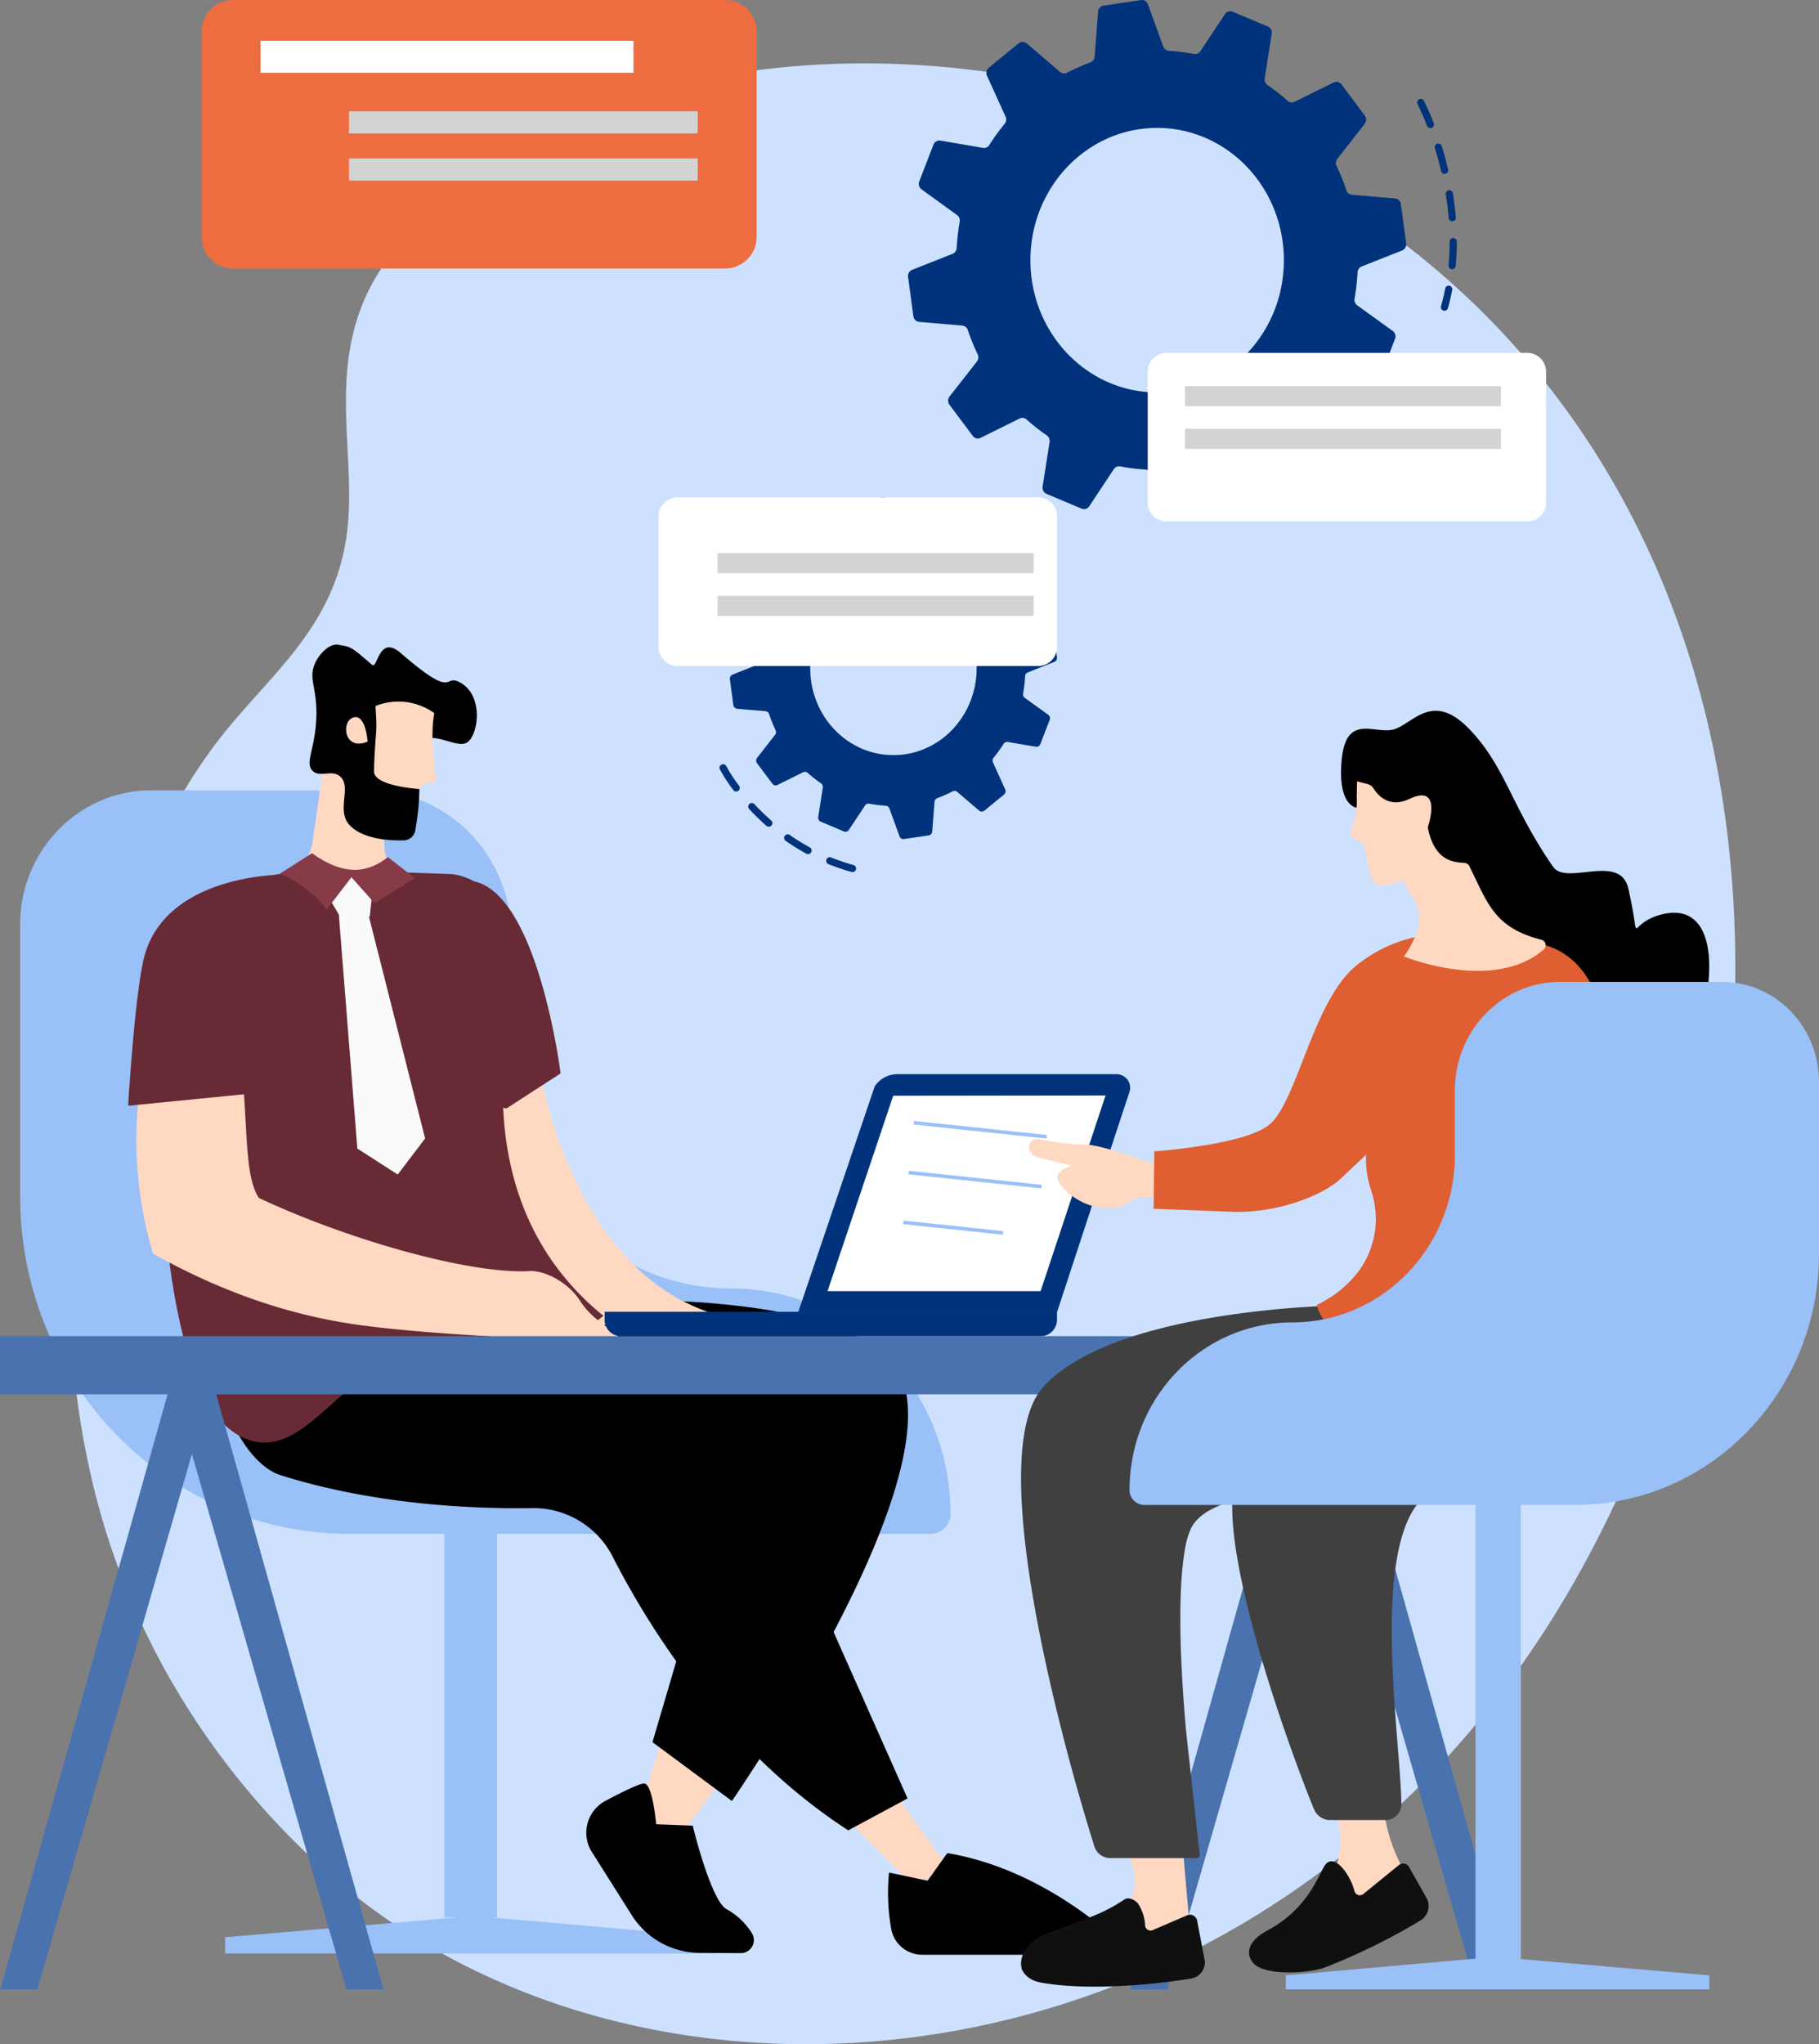 <svg xmlns="http://www.w3.org/2000/svg" width="506.931" height="569.439" viewBox="0 0 506.931 569.439">
  <rect x="0" y="0" width="506.931" height="569.439" fill="#808080" stroke="none"/>
  <g id="register-business-name" transform="translate(-1689.175 -3011.353)">
    <path id="Path_65588" data-name="Path 65588" d="M752.561,616.715c-80.148,126.649-236.884,147.075-328.6,79.35-15.875-11.736-59.294-48.751-76.33-113.713-17.848-68.051-5.436-162.212,35.357-213.311,13.89-17.388,31.66-30.544,34.532-57.254,2.29-21.226-5.557-44.1,6.456-67.362a71.313,71.313,0,0,1,6.519-9.936c66.958-84.532,279.448-73.414,350.818,86.239,43.826,98.069,19.752,219.34-28.748,295.987" transform="translate(1368.506 2846.671)" fill="#cde1fe"/>
    <g id="Group_19224" data-name="Group 19224" transform="translate(1689.175 3190.91)">
      <path id="Path_65578" data-name="Path 65578" d="M484.561,269.124v35.437c0,34.651,27.4,62.743,61.2,62.743s61.18,28.092,61.18,62.762a5.583,5.583,0,0,1-5.6,5.578H439.388c-50.662,0-91.728-42.1-91.728-94.068v-75.61c0-20.663,16.337-37.414,36.47-37.414H445c21.859,0,39.559,18.17,39.559,40.573" transform="translate(-342.045 -187.936)" fill="#9ac0f8"/>
      <path id="Path_65579" data-name="Path 65579" d="M373.074,430.059h14.681V259.344H373.074V430.059" transform="translate(-249.239 -75.487)" fill="#9ac0f8"/>
      <path id="Path_65580" data-name="Path 65580" d="M497.168,301.692l-64.957-5.684h-5.963l-66.306,5.684v4.526H497.168v-4.526" transform="translate(-297.198 58.402)" fill="#9ac0f8"/>
      <path id="Path_65572" data-name="Path 65572" d="M384.164,313.25c1.507-1.526,10.211-28.562,10.211-28.562l17.193,12.262L392.7,322.265l-8.541-9.015" transform="translate(-208.741 17.064)" fill="#ffd8c2"/>
      <path id="Path_65573" data-name="Path 65573" d="M424.6,335.274l-11.429-.075a22.5,22.5,0,0,1-18.733-10.211l-11.3-17.881a10.049,10.049,0,0,1,3.782-14.244c4.722-2.512,9.667-4.945,10.829-4.838,2.363.219,3.307,11.341,3.307,11.341l10.192.4s5.033,20.914,9.448,23.277a19.362,19.362,0,0,1,7,6.6,3.644,3.644,0,0,1-3.089,5.633" transform="translate(-218.194 29.24)"/>
      <path id="Path_65575" data-name="Path 65575" d="M396.777,297.165l19.97,20.04,10.6-3.889L408.937,287.68l-12.16,9.485" transform="translate(-162.681 27.99)" fill="#ffd8c2"/>
      <path id="Path_65574" data-name="Path 65574" d="M399.936,297.606a57.4,57.4,0,0,0,.67,16.049,8.783,8.783,0,0,0,8.615,6.847h49.006a3.744,3.744,0,0,0,2.4-6.615c-8.722-7.3-24.752-18.421-44.448-21.7l-5.508,7.689-10.736-2.275" transform="translate(-152.174 44.463)"/>
      <path id="Path_65571" data-name="Path 65571" d="M381.863,261.453s91.254-10.611,118.383,12.848c27.148,23.459-42.829,124.36-42.829,124.36l-22.133-16.388,20.989-71.321-84.351-23.933,9.941-25.566" transform="translate(-253.446 -76.526)"/>
      <path id="Path_65570" data-name="Path 65570" d="M377.341,312.9c13.244,4.2,36.958,9.629,70.121,9.173a24.739,24.739,0,0,1,22.384,13.448c9.834,19.244,31.074,53.877,65.692,76.317l16.532-8.885-42.191-94.905a35.122,35.122,0,0,0-19.97-18.663l-83.643-30.618s-25.929-7.252-38.647,15.881c-2.27,4.126-6.489-3.252-7.485.074-3.438,11.429,5.815,34.558,17.207,38.177" transform="translate(-299.149 -81.525)"/>
      <path id="Path_65585" data-name="Path 65585" d="M397.267,244.061s8.01,72.8,61.924,77.554l-61.924.889s-22.933-46.406-23.859-64.488c-.944-18.063,23.859-13.955,23.859-13.955" transform="translate(-248.117 -132.762)" fill="#ffd8c2"/>
      <path id="Path_65565" data-name="Path 65565" d="M382.893,235.379c10.466-2.452,14.83-2.47,52.825-1.107,9.3.344,20.352,11.992,21.44,21.2-2.959,8.852-16.588,52.514,7.2,86.639a74.478,74.478,0,0,0,14.267,15.23,47.615,47.615,0,0,1-16.411,8.773c-12.262,3.638-18.444-.288-28.329,0-26.129.781-35.721,29.855-52.6,26.2-4.508-.963-10.485-4.489-16.081-16.263a181.355,181.355,0,0,1-7.578-34.214,187.318,187.318,0,0,1,8.959-82.769c1.851-5.8,4-20.789,16.314-23.7" transform="translate(-310.465 -170.361)" fill="#682b35"/>
      <path id="Path_65567" data-name="Path 65567" d="M398.783,287.452s-6.159-49.244-23.877-53.44c6.233,19.133,8.322,39.959,7.415,61.98a1.126,1.126,0,0,0,1.726,1l14.737-9.541" transform="translate(-242.549 -167.993)" fill="#682b35"/>
      <path id="Path_65584" data-name="Path 65584" d="M478.386,310.832c-3.67-5.759-10.429-8.666-14.151-8.448-16.9.944-51.137-8.922-75.447-20.351-4.2-6.108-3.038-21.026-4.945-37.033l-27.273.219a111.073,111.073,0,0,0-1.782,26.729,112.333,112.333,0,0,0,4.452,25.566c22.17,12.448,41.159,17.388,54.933,19.514,17.188,2.656,45.117,3.819,45.443,3.856,0,0,20.714,10.918,29.655-.949,0,0-7.2-3.34-10.885-9.1" transform="translate(-316.611 -127.868)" fill="#ffd8c2"/>
      <path id="Path_65566" data-name="Path 65566" d="M354.5,297.916a.331.331,0,0,1-.363-.349c.219-3.5,1.87-29.618,4.233-40.154,5.326-23.771,38.158-23.808,38.158-23.808-6.052,20.37-8,39.908-6.085,58.64a2.073,2.073,0,0,1-1.856,2.289L354.5,297.916" transform="translate(-318.408 -169.48)" fill="#682b35"/>
      <path id="Path_65564" data-name="Path 65564" d="M387.743,234.277l1.419,19.607a6.253,6.253,0,0,0,4.633,5.308c-10.56,6.159-26.273,6.559-29.674-.512,2.452-.544,4.345-4.052,4.8-6.54l3.782-25.929,15.044,8.066" transform="translate(-281.934 -196.481)" fill="#ffd8c2"/>
      <path id="Path_65562" data-name="Path 65562" d="M406.831,230.324c-4.726-2.489-.926,5.289-16.444-8.141-6.178-5.34-6.4,4.633-8.015,3.251-5.94-5.1-5.722-4.94-9.466-5.577-2.489-.437-5.8,2.982-6.8,6.215-1.289,4.27,1.544,6.815.581,16.663-.688,6.9-2.851,10.3-.87,12.248,2.014,2,5.284-.437,7.666,1.563,3.052,2.6-.437,8.359,1.819,12.429,1.433,2.577,6.1,5.615,15.951,5.378a3.343,3.343,0,0,0,3.2-2.8c.326-2.014.744-4.577.926-7.047.875-11.792-1.651-15.7.837-17.718,3.833-3.089,10.355,2.67,13.118-.056,2.87-2.814,3.945-12.988-2.507-16.407" transform="translate(-278.707 -219.82)"/>
      <path id="Path_65561" data-name="Path 65561" d="M369.264,224.473l.181,3.214a31.151,31.151,0,0,1-.037,4.563c-.214,2.833-.563,7.741-.544,10.485.037,4.052,12.56,4.852,12.56,4.852L383,245.806l1.475.074a1.713,1.713,0,0,0,.819-.168,1.605,1.605,0,0,0,.851-1.67c-.6-3.563-1.633-11.467-.488-17.588a17.128,17.128,0,0,0-16.393-1.982" transform="translate(-264.617 -207.353)" fill="#ffd8c2"/>
      <path id="Path_65563" data-name="Path 65563" d="M373.18,231.007s-.474-7.741-3.945-6.759-2.763,9.485,3.945,6.759" transform="translate(-270.73 -203.965)" fill="#ffd8c2"/>
      <path id="Path_65569" data-name="Path 65569" d="M390.889,299.723l-7.634,10.048-11.248-7.229-5.215-65.818,8.034-.4,16.063,63.4" transform="translate(-272.415 -162.149)" fill="#fafafa"/>
      <path id="Path_65583" data-name="Path 65583" d="M504.148,266.573H387.253a4.584,4.584,0,0,1-4.577-4.6v-2.2H508.744v2.2a4.588,4.588,0,0,1-4.6,4.6" transform="translate(-214.175 -73.906)" fill="#00337c"/>
      <path id="Path_65581" data-name="Path 65581" d="M466.4,311.872H394.27L415.6,248.943a7.576,7.576,0,0,1,6.345-3.4h60.98a3.8,3.8,0,0,1,3.652,5.07c-.363.944-20.17,61.254-20.17,61.254" transform="translate(-171.836 -125.87)" fill="#00337c"/>
      <path id="Path_65582" data-name="Path 65582" d="M455.4,301.334H396.031l18.3-54.44,59.184-.074L455.4,301.334" transform="translate(-165.406 -121.221)" fill="#fff"/>
      <path id="Path_65577" data-name="Path 65577" d="M442.923,432.473,399.857,283.342,356.791,432.473H346.473l47.318-168.282,12.136-.019,47.318,168.3H442.923" transform="translate(-346.38 -57.856)" fill="#4972af"/>
      <path id="Path_65587" data-name="Path 65587" d="M442.923,432.473,399.857,283.342,356.791,432.473H346.473l47.318-168.282,12.136-.019,47.318,168.3H442.923" transform="translate(-31.502 -57.856)" fill="#4972af"/>
      <path id="Path_65576" data-name="Path 65576" d="M346.453,277.445H745.161V261.234H346.453v16.211" transform="translate(-346.453 -68.585)" fill="#4972af"/>
      <path id="Path_65586" data-name="Path 65586" d="M381.073,233.82l-15.663,1.2,6.433,10.848,8.034-.4,1.2-11.648" transform="translate(-276.827 -169.694)" fill="#fafafa"/>
      <path id="Path_65568" data-name="Path 65568" d="M393.163,233.281l7.508,5.889L389.4,246.11,382.99,238.9l-6.978,9.1c-2.638-3.884-6.815-7.3-12.848-10.173L372,232.211c9.192,6.6,15.714,5.377,21.166,1.07" transform="translate(-285.047 -174.089)" fill="#863b47"/>
      <g id="Group_19223" data-name="Group 19223" transform="translate(251.757 133.2)">
        <line id="Line_49" data-name="Line 49" x2="37.214" transform="matrix(0.995, 0.105, -0.105, 0.995, 2.916, 0)" fill="none" stroke="#9ac0f8" stroke-width="1"/>
        <line id="Line_50" data-name="Line 50" x2="37.214" transform="matrix(0.995, 0.105, -0.105, 0.995, 1.458, 13.878)" fill="none" stroke="#9ac0f8" stroke-width="1"/>
        <line id="Line_51" data-name="Line 51" x2="27.911" transform="matrix(0.995, 0.105, -0.105, 0.995, 0, 27.756)" fill="none" stroke="#9ac0f8" stroke-width="1"/>
      </g>
    </g>
    <g id="Group_19222" data-name="Group 19222" transform="translate(1973.73 3209.353)">
      <path id="Path_65554" data-name="Path 65554" d="M433.308,291.883l2.414,27.455-25.929,2.745,8.048-11.011a12.226,12.226,0,0,0,2-10.211l-2.2-8.871,15.667-.107" transform="translate(-388.462 22.355)" fill="#ffd8c2"/>
      <path id="Path_65555" data-name="Path 65555" d="M454.267,301.616l2.163,11.3a4.584,4.584,0,0,1-3.907,4.852c-5.47.944-26.766,3.852-41.847,1.107-3.452-.619-5.015-2.8-5.308-3.922-.781-3.126,1.219-7.615,7.522-9.941,11.267-4.163,15.555-5.526,21.045-9.234,1.219-.833,3.052.037,3.889,1.149a11.957,11.957,0,0,1,1.944,5.94,1.53,1.53,0,0,0,2.144,1.4l9.592-4.126a2.018,2.018,0,0,1,2.763,1.47" transform="translate(-405.207 35.387)" fill="#101010"/>
      <path id="Path_65553" data-name="Path 65553" d="M438.521,290.051A44.745,44.745,0,0,0,445.132,309l-12.155,9.229-9.211-9.1c2.144-2.94,4.07-9.829,1.182-18.9l13.574-.181" transform="translate(-337.436 15.665)" fill="#ffd8c2"/>
      <path id="Path_65556" data-name="Path 65556" d="M463.438,294.8l5.033,8.9a4.7,4.7,0,0,1-1.944,6.07,175.27,175.27,0,0,1-26.585,13.048c-4.359,1.619-17.063,2.47-20.059-1.437-2-2.614-1.237-6.033,4.015-8.829,11.741-6.289,14.467-16.011,16.156-18.3,2.582-3.47,6.978,2.619,8.178,7.233a1.543,1.543,0,0,0,2.489.837l9.9-8.052a1.865,1.865,0,0,1,2.814.526" transform="translate(-355.324 27.269)" fill="#101010"/>
      <path id="Path_65552" data-name="Path 65552" d="M418.008,315.932c-1.963,21.514,15.97,71.377,22.584,87.421a4.877,4.877,0,0,0,4.489,3.163h15.263A4.468,4.468,0,0,0,465,402.208c-.163-16.918-7.848-64.632,3.507-82.369,6.578-10.285,26.11-5.94,34.163-10.829,19.333-11.741,12.067-49.951,12.067-49.951s-93.984,26.91-96.724,56.873" transform="translate(-359.007 -97.511)" fill="#404040"/>
      <path id="Path_65551" data-name="Path 65551" d="M495.207,260.533s-63.729.526-83.825,22.747c-18.063,19.97,8.7,110.554,14.318,128.161a4.615,4.615,0,0,0,4.452,3.07H454.1a.875.875,0,0,0,.907-.837l-3.8-34.451c-4.089-45.718.889-55.365.889-55.365,4.015-12.937,38.521-12.374,57.291-12.248,59.566.4,42.052-51.839,42.052-51.839l-56.24.763" transform="translate(-405.206 -94.914)" fill="#404040"/>
      <path id="Path_65559" data-name="Path 65559" d="M448.894,256.179c-.4-.112-9.466.344-10.318.051-4.289-1.451-13.323-4.722-17.556-4.74a62.61,62.61,0,0,1-12.081-1.419c-1.656-.344-2.856.326-3.163,1.4a3.018,3.018,0,0,0,2.47,3.67c2.852.651,5.671,1.363,8.085,1.944.767.181,1.549.2.837.451-1.67.582-3.489,1.531-3.6,2.894-.219,2.54,6.066,8.341,12.992,8.755,5.922.368,7.559-2.558,9.829-2.977.381-.074,10.248.163,10.685.07,4.47-.907,4.233-9.466,1.814-10.1" transform="translate(-403.435 -130.664)" fill="#ffd8c2"/>
      <path id="Path_65547" data-name="Path 65547" d="M469.988,246.2c-12.555,9.834-16.681,38.289-24.71,44.722-6.959,5.578-31.93,7.341-31.93,7.341l-.2,15.988,21.789.837c13.118.507,25.659-4.815,30.311-9.178,15.425-14.462,47.518-45.117,55.621-65.557l-22.533-2.363s-14.43-2.707-28.348,8.21" transform="translate(-376.21 -175.531)" fill="#df5f32"/>
      <path id="Path_65550" data-name="Path 65550" d="M429.919,251.447s-6.521,1.115-5.414-12.914c1.112-14.137,9.54-7.247,14.88-9.117s10.643-10.439,20.722,0,11.651,21.483,23.356,38.363c3.746,5.4,18.692-3.983,20.983,6.11,3.887,17.081-.889,9.894,9.031,7.237,12.7-3.414,16.137,9.922,11.592,28.529a21.514,21.514,0,0,1-8.959,12.867,28.725,28.725,0,0,1-2.633,1.6,9.338,9.338,0,0,0-4.852,7.8c-.6,10.941,49.115-12.357,11.557-26.457-2.833-1.07-5.451-3.173-7.907-1.522-3.014,2.037-53.529-7.9-53.865-32.48-10.355.344-15.481-10.16-19.026-14.718-4.159-5.345-5.676-5.289-5.676-5.289" transform="translate(-335.197 -224.331)"/>
      <path id="Path_65548" data-name="Path 65548" d="M436.97,295.579a27.215,27.215,0,0,0,1.075,13.011,24.589,24.589,0,0,1-5.852,25.329,31.6,31.6,0,0,1-9.266,6.6s1.581,9.778,16.425,11.16c6.033.544,21.989,1.889,33.888,1.782a168.567,168.567,0,0,0,28.385-2.563l2.326-75.21s2.377-31.581-19.426-35.888l-31.418-1.963L436.97,295.579" transform="translate(-340.503 -175.027)" fill="#df5f32"/>
      <path id="Path_65549" data-name="Path 65549" d="M427.661,230.16s-.037,2.941-.08,4.215a21.357,21.357,0,0,1-1.789,9.859,1.016,1.016,0,0,0,.373,1.268l3.184,2.031a.867.867,0,0,1,.415.612c.293,1.609,1.374,7.535,1.768,8.592a4.441,4.441,0,0,0,2.162,2.394c1.438.488,6.992-1.273,6.992-1.273s-.836-1.056,3.578,6.69c3.115,5.461-3.52,14.388-3.52,14.388s25.006,10.244,39.021-2.01a1.577,1.577,0,0,0-.623-2.622c-13.27-3.348-15.016-10.119-20.235-20.656a1.714,1.714,0,0,0-1.374-.78c-2.247-.2-8.094.016-10.07-9.5a1.463,1.463,0,0,1,.021-.742c.623-1.988,3.286-11.636-5.261-7.557-5.66,2.671-8.839-1.121-9.984-2.979a2.787,2.787,0,0,0-1.688-1.187l-2.891-.742" transform="translate(-334.031 -210.501)" fill="#ffd8c2"/>
      <path id="Path_65558" data-name="Path 65558" d="M502.379,270.751V288.74c0,25.785-20.3,46.68-45.336,46.68s-45.336,20.9-45.336,46.681a4.146,4.146,0,0,0,4.145,4.163H535.867c37.544,0,67.981-31.33,67.981-69.977V268.407c0-15.374-12.1-27.841-27.041-27.841h-45.1c-16.193,0-29.329,13.523-29.329,30.185" transform="translate(-381.473 -165.043)" fill="#9ac0f8"/>
      <path id="Path_65557" data-name="Path 65557" d="M445.073,407.876H432.43V271.086h12.644v136.79" transform="translate(-305.797 -53.591)" fill="#9ac0f8"/>
      <path id="Path_65560" data-name="Path 65560" d="M421.063,303.926,476.954,299h5.126l57.073,4.926v3.9H421.063v-3.9" transform="translate(-347.307 48.344)" fill="#9ac0f8"/>
    </g>
    <g id="Group_19227" data-name="Group 19227" transform="translate(1745.34 3011.353)">
      <path id="Path_65597" data-name="Path 65597" d="M570.105,20.535H433a8.815,8.815,0,0,0-8.8,8.828V86.514a8.815,8.815,0,0,0,8.8,8.829h137.1a8.812,8.812,0,0,0,8.8-8.829V29.364a8.812,8.812,0,0,0-8.8-8.828" transform="translate(-424.199 -20.535)" fill="#ee6d40"/>
      <path id="Path_65596" data-name="Path 65596" d="M533.08,32.848H429.129V23.941H533.08v8.907" transform="translate(-412.695 -12.587)" fill="#fff"/>
      <path id="Path_65595" data-name="Path 65595" d="M533.708,36H436.527V29.836h97.181V36" transform="translate(-395.432 1.168)" fill="#d3d3d3"/>
      <path id="Path_65598" data-name="Path 65598" d="M533.708,39.95H436.527V33.777h97.181V39.95" transform="translate(-395.432 10.365)" fill="#d3d3d3"/>
    </g>
    <g id="Group_19229" data-name="Group 19229" transform="translate(1872.73 3011.353)">
      <g id="Group_19225" data-name="Group 19225" transform="translate(16.966 0)">
        <path id="Path_65594" data-name="Path 65594" d="M428.655,286.694c-12.811,0-23.185-10.829-23.185-24.2,0-13.355,10.374-24.185,23.185-24.185s23.184,10.829,23.184,24.185C451.839,275.865,441.466,286.694,428.655,286.694Zm44.61-34.432a1.184,1.184,0,0,0-1.075-1.056l-7.885-.67a1.183,1.183,0,0,1-1-.819,36.329,36.329,0,0,0-1.8-4.433,1.293,1.293,0,0,1,.126-1.33l5.015-6.4a1.256,1.256,0,0,0,0-1.526l-4.27-5.684a1.136,1.136,0,0,0-1.419-.363l-7.159,3.54a1.1,1.1,0,0,1-1.251-.181,38.46,38.46,0,0,0-3.689-2.889,1.253,1.253,0,0,1-.526-1.219l1.289-8.159a1.254,1.254,0,0,0-.726-1.326l-6.433-2.707a1.128,1.128,0,0,0-1.4.437l-4.489,6.8a1.133,1.133,0,0,1-1.181.488,35.77,35.77,0,0,0-4.577-.563,1.168,1.168,0,0,1-1.037-.781l-2.814-7.74a1.143,1.143,0,0,0-1.256-.763l-6.866,1.019a1.2,1.2,0,0,0-1,1.107l-.637,8.234a1.206,1.206,0,0,1-.781,1.051,34.461,34.461,0,0,0-4.252,1.875,1.152,1.152,0,0,1-1.27-.13l-6.126-5.233a1.126,1.126,0,0,0-1.451-.019l-5.47,4.47a1.252,1.252,0,0,0-.326,1.475l3.4,7.485a1.3,1.3,0,0,1-.181,1.307,39.61,39.61,0,0,0-2.782,3.856,1.154,1.154,0,0,1-1.163.544l-7.81-1.326a1.153,1.153,0,0,0-1.275.744l-2.6,6.7a1.3,1.3,0,0,0,.419,1.475l6.5,4.684a1.279,1.279,0,0,1,.488,1.237,35.309,35.309,0,0,0-.544,4.777,1.216,1.216,0,0,1-.763,1.075l-7.4,2.945a1.235,1.235,0,0,0-.744,1.307l.963,7.159a1.243,1.243,0,0,0,1.075,1.056l7.885.67a1.144,1.144,0,0,1,1,.819,42.882,42.882,0,0,0,1.8,4.433,1.255,1.255,0,0,1-.13,1.326l-5,6.4a1.256,1.256,0,0,0-.019,1.526l4.27,5.689a1.114,1.114,0,0,0,1.419.344l7.159-3.526a1.106,1.106,0,0,1,1.27.181,39.746,39.746,0,0,0,3.67,2.889,1.238,1.238,0,0,1,.53,1.219L407.7,303.92a1.221,1.221,0,0,0,.712,1.326l6.429,2.707a1.131,1.131,0,0,0,1.4-.433l4.507-6.8a1.107,1.107,0,0,1,1.163-.493,37.357,37.357,0,0,0,4.6.563,1.179,1.179,0,0,1,1.019.781l2.814,7.722a1.128,1.128,0,0,0,1.256.781l6.866-1.014a1.167,1.167,0,0,0,1-1.112l.637-8.229a1.269,1.269,0,0,1,.781-1.056,35.973,35.973,0,0,0,4.27-1.87,1.107,1.107,0,0,1,1.256.126l6.122,5.233a1.176,1.176,0,0,0,1.47.019l5.452-4.47a1.247,1.247,0,0,0,.33-1.489l-3.382-7.471a1.265,1.265,0,0,1,.163-1.307,41.923,41.923,0,0,0,2.782-3.852,1.161,1.161,0,0,1,1.163-.544l7.81,1.326a1.161,1.161,0,0,0,1.275-.744l2.6-6.708a1.261,1.261,0,0,0-.414-1.47l-6.508-4.689a1.224,1.224,0,0,1-.47-1.233,42.416,42.416,0,0,0,.544-4.782,1.168,1.168,0,0,1,.744-1.07l7.415-2.945a1.194,1.194,0,0,0,.726-1.307l-.963-7.159" transform="translate(-380.187 -76.346)" fill="#00337c"/>
        <path id="Path_65589" data-name="Path 65589" d="M462.661,294.459c-19.5,0-35.307-16.481-35.307-36.833s15.811-36.851,35.307-36.851c19.514,0,35.326,16.5,35.326,36.851S482.175,294.459,462.661,294.459ZM530.6,242.015a1.832,1.832,0,0,0-1.614-1.6L516.956,239.4a1.791,1.791,0,0,1-1.526-1.237,57.312,57.312,0,0,0-2.744-6.778,1.927,1.927,0,0,1,.2-2l7.629-9.736a1.926,1.926,0,0,0,.019-2.326l-6.5-8.689a1.758,1.758,0,0,0-2.163-.526l-10.9,5.4a1.751,1.751,0,0,1-1.926-.27,55.034,55.034,0,0,0-5.615-4.419,1.893,1.893,0,0,1-.781-1.833l1.944-12.448a1.881,1.881,0,0,0-1.089-2.014l-9.8-4.126a1.718,1.718,0,0,0-2.126.67L474.728,199.4a1.778,1.778,0,0,1-1.8.763,54.984,54.984,0,0,0-6.978-.87,1.772,1.772,0,0,1-1.563-1.182L460.1,186.338a1.75,1.75,0,0,0-1.907-1.177l-10.448,1.544a1.782,1.782,0,0,0-1.526,1.689l-.982,12.536a1.847,1.847,0,0,1-1.2,1.6,54.992,54.992,0,0,0-6.485,2.87,1.688,1.688,0,0,1-1.912-.219l-9.336-7.959a1.712,1.712,0,0,0-2.219-.019l-8.322,6.8a1.916,1.916,0,0,0-.507,2.256l5.178,11.392a1.952,1.952,0,0,1-.275,2,58.247,58.247,0,0,0-4.233,5.847,1.749,1.749,0,0,1-1.763.837l-11.9-2.033a1.8,1.8,0,0,0-1.944,1.144l-3.945,10.229a1.886,1.886,0,0,0,.637,2.214l9.9,7.164a1.866,1.866,0,0,1,.726,1.851,64.264,64.264,0,0,0-.837,7.3,1.836,1.836,0,0,1-1.126,1.637l-11.285,4.47a1.84,1.84,0,0,0-1.126,2l1.47,10.9a1.8,1.8,0,0,0,1.619,1.6l12.029,1.019a1.841,1.841,0,0,1,1.526,1.251,57.219,57.219,0,0,0,2.745,6.759,1.937,1.937,0,0,1-.2,2l-7.633,9.741a1.939,1.939,0,0,0-.019,2.326l6.508,8.685a1.729,1.729,0,0,0,2.163.526l10.9-5.4a1.724,1.724,0,0,1,1.926.293,54.872,54.872,0,0,0,5.615,4.4,1.927,1.927,0,0,1,.781,1.851l-1.944,12.43a1.874,1.874,0,0,0,1.089,2.019l9.792,4.126a1.723,1.723,0,0,0,2.126-.675l6.852-10.341a1.775,1.775,0,0,1,1.8-.763,49.673,49.673,0,0,0,6.978.875,1.783,1.783,0,0,1,1.563,1.2l4.289,11.774a1.794,1.794,0,0,0,1.907,1.182l10.448-1.544a1.824,1.824,0,0,0,1.526-1.693l.982-12.555a1.85,1.85,0,0,1,1.2-1.6,52.628,52.628,0,0,0,6.466-2.856,1.744,1.744,0,0,1,1.926.2l9.322,7.959a1.737,1.737,0,0,0,2.237.019l8.3-6.8a1.913,1.913,0,0,0,.526-2.251l-5.177-11.392a1.952,1.952,0,0,1,.274-2,55.977,55.977,0,0,0,4.215-5.852,1.74,1.74,0,0,1,1.782-.819l11.9,2.019a1.8,1.8,0,0,0,1.944-1.144l3.945-10.229a1.893,1.893,0,0,0-.637-2.219l-9.922-7.159a1.862,1.862,0,0,1-.707-1.856,65.184,65.184,0,0,0,.837-7.3,1.851,1.851,0,0,1,1.126-1.633l11.285-4.47a1.839,1.839,0,0,0,1.126-1.982L530.6,242.015" transform="translate(-340.711 -185.14)" fill="#00337c"/>
        <path id="Path_65590" data-name="Path 65590" d="M427.425,199.207a1.012,1.012,0,0,1-.926-.656c-1.475-3.763-2.638-6-2.638-6.015a1.018,1.018,0,0,1,.419-1.363.994.994,0,0,1,1.344.437,61.02,61.02,0,0,1,2.744,6.233.993.993,0,0,1-.581,1.289A1.144,1.144,0,0,1,427.425,199.207Zm3.982,12.755a1.01,1.01,0,0,1-.982-.763c-.512-2.126-1.093-4.289-1.744-6.4a1,1,0,0,1,.651-1.256,1.02,1.02,0,0,1,1.256.675c.67,2.144,1.27,4.34,1.782,6.5a.989.989,0,0,1-.749,1.2A.86.86,0,0,1,431.406,211.962Zm2.107,13.193a.99.99,0,0,1-.981-.93c-.182-2.144-.456-4.359-.819-6.54a1,1,0,1,1,1.982-.326c.363,2.233.633,4.508.819,6.7a1.008,1.008,0,0,1-.912,1.093Zm-.019,13.337H433.4a.988.988,0,0,1-.907-1.093c.2-2.14.307-4.359.307-6.578a1,1,0,0,1,2,0c0,2.293-.107,4.563-.326,6.778A.975.975,0,0,1,433.5,238.491Zm-2.144,11.592a1.393,1.393,0,0,1-.275-.037,1.015,1.015,0,0,1-.688-1.233c.451-1.6.851-3.256,1.163-4.889a1,1,0,1,1,1.963.381c-.33,1.689-.73,3.4-1.2,5.052a1,1,0,0,1-.963.726" transform="translate(-229.321 -163.517)" fill="#00337c"/>
        <path id="Path_65591" data-name="Path 65591" d="M386.608,238.505a.941.941,0,0,1-.8-.4,40.547,40.547,0,0,1-3.74-5.759.955.955,0,0,1,.433-1.326.987.987,0,0,1,1.344.419,39.8,39.8,0,0,0,3.563,5.466,1.007,1.007,0,0,1-.2,1.4A.961.961,0,0,1,386.608,238.505Zm9.085,9.8a1.046,1.046,0,0,1-.67-.237,65.982,65.982,0,0,1-4.87-4.745,1,1,0,0,1,1.47-1.344,62.752,62.752,0,0,0,4.726,4.582.994.994,0,0,1-.656,1.744Zm10.941,7.647a1.143,1.143,0,0,1-.474-.126,58.423,58.423,0,0,1-5.778-3.582,1,1,0,0,1-.256-1.382,1.018,1.018,0,0,1,1.4-.251,60.216,60.216,0,0,0,5.578,3.452,1.006,1.006,0,0,1-.47,1.889Zm12.374,5a1.39,1.39,0,0,1-.274-.037,65.248,65.248,0,0,1-6.429-2.177,1.008,1.008,0,0,1-.549-1.312.979.979,0,0,1,1.293-.544,56.451,56.451,0,0,0,6.233,2.107,1,1,0,0,1-.274,1.963" transform="translate(-381.952 -18.019)" fill="#00337c"/>
      </g>
      <path id="Path_65593" data-name="Path 65593" d="M513.344,253.239a5.283,5.283,0,0,0,5.289-5.289v-36.4a5.291,5.291,0,0,0-5.289-5.284H412.894a5.3,5.3,0,0,0-5.289,5.284v36.4a5.3,5.3,0,0,0,5.289,5.289h100.45" transform="translate(-271.308 -107.981)" fill="#fff"/>
      <path id="Path_65601" data-name="Path 65601" d="M524.59,35.417H436.527V29.836H524.59v5.581" transform="translate(-289.854 77.718)" fill="#d3d3d3"/>
      <path id="Path_65602" data-name="Path 65602" d="M524.59,39.37H436.527V33.777H524.59V39.37" transform="translate(-289.854 85.683)" fill="#d3d3d3"/>
      <g id="Group_19228" data-name="Group 19228" transform="translate(0 138.555)">
        <path id="Path_65592" data-name="Path 65592" d="M484.04,214.926a5.3,5.3,0,0,1,5.289,5.289v36.4a5.279,5.279,0,0,1-5.289,5.284H383.589a5.287,5.287,0,0,1-5.285-5.284v-36.4a5.3,5.3,0,0,1,5.285-5.289H484.04" transform="translate(-378.305 -214.926)" fill="#fff"/>
        <path id="Path_65599" data-name="Path 65599" d="M524.59,35.417H436.527V29.836H524.59v5.581" transform="translate(-420.104 -14.319)" fill="#d3d3d3"/>
        <path id="Path_65600" data-name="Path 65600" d="M524.59,39.37H436.527V33.777H524.59V39.37" transform="translate(-420.104 -6.354)" fill="#d3d3d3"/>
      </g>
    </g>
  </g>
</svg>
